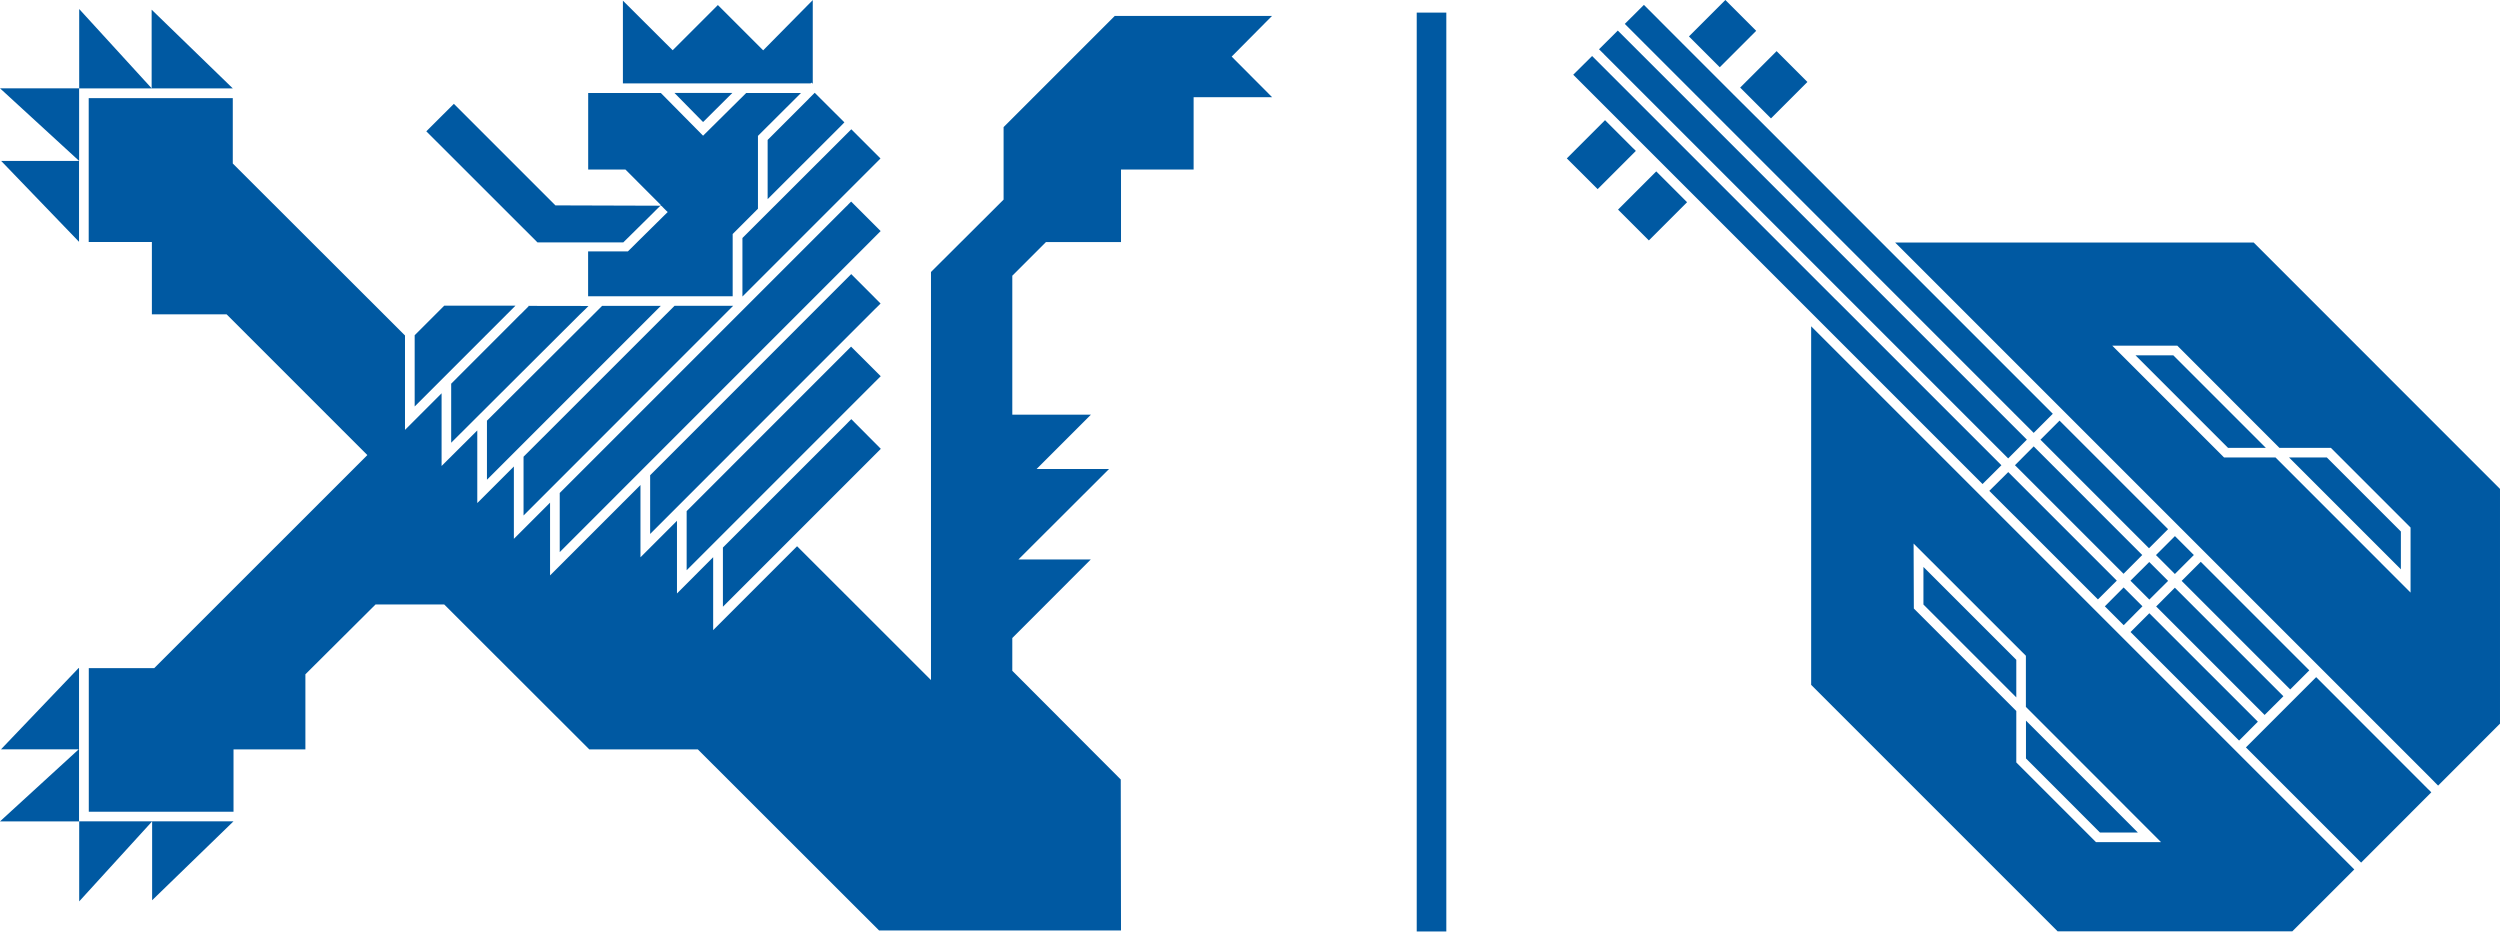 <?xml version="1.0" encoding="UTF-8"?>
<svg xmlns="http://www.w3.org/2000/svg" id="Ebene_1" viewBox="0 0 307.47 114.57">
  <defs>
    <style>
      .cls-1, .cls-2 {
        fill: #0059a2;
      }

      .cls-2 {
        fill-rule: evenodd;
      }
    </style>
  </defs>
  <g id="Gruppe_23">
    <rect id="Rechteck_13" class="cls-1" x="174.24" y="1.55" width="3.64" height="113.01"></rect>
    <path id="Pfad_120" class="cls-2" d="M74.05,37.62l-.65.65-.4.4-13.11,13.07v7.26l21.38-21.38h-7.22Z"></path>
    <path id="Pfad_121" class="cls-2" d="M90.08,11.43h-7.13l3.52,3.58,3.6-3.58Z"></path>
    <path id="Pfad_122" class="cls-2" d="M82.96,37.61l-18.57,18.56v7.23l25.78-25.79h-7.21Z"></path>
    <path id="Pfad_123" class="cls-2" d="M91.31,36.42v.05l.05-.05,16.55-16.55.38-.38-3.59-3.59-.38.38-.38.38-12.63,12.61v7.15Z"></path>
    <path id="Pfad_124" class="cls-2" d="M108.31,46.26l-3.64-3.63-.38.38-.38.38-19.46,19.47v7.27l23.12-23.12.75-.74Z"></path>
    <path id="Pfad_125" class="cls-2" d="M104.31,25.17l-.38.37-35.09,35.09v7.27l38.71-38.72.38-.38.38-.38-3.63-3.63-.38.38Z"></path>
    <path id="Pfad_126" class="cls-1" d="M137.11,1.95l-13.68,13.68v8.92l-8.93,8.9v50.19l-16.47-16.46-.37.37-.38.38-9.57,9.57v-8.97s-4.45,4.46-4.45,4.46v-8.94l-4.49,4.49v-8.89l-11.12,11.12v-8.95l-4.45,4.45v-8.9l-4.5,4.5v-8.93l-4.39,4.37v-8.94l-4.5,4.5v-11.61l-21.18-21.15v-8.04H10.91v17.69h7.77v8.9h9.19l17.31,17.31-26.21,26.2h-8.05v17.66h17.8v-7.66h8.84v-9.24l8.63-8.59h8.44s17.85,17.83,17.85,17.83h13.35l22.29,22.27h29.75l-.03-18.57-13.34-13.37v-4.03s9.65-9.66,9.65-9.66h-8.9l11.15-11.13h-8.91s6.68-6.68,6.68-6.68h-9.67v-17.09s4.14-4.14,4.14-4.14h9.23v-8.92h8.93v-8.9h9.65l-4.97-4.99,4.96-5h-19.31Z"></path>
    <path id="Pfad_127" class="cls-2" d="M62.33,38.66l1.07-1.07h-8.76l-3.64,3.64v8.76l11.33-11.33Z"></path>
    <path id="Pfad_128" class="cls-1" d="M9.74,10.86H0l9.73,8.93v-8.92h18.9L18.65,1.19v9.67L9.74,1.11v9.75Z"></path>
    <path id="Pfad_129" class="cls-2" d="M81.21,25.15h0l.02.02.05.06-.07.08h.14l.29.3.3.3.18.17-.43.42-3.28,3.24-.59.59-.6.59h-4.89v5.52h17.78v-7.66l3.11-3.11v-8.96l5.29-5.27h-6.74l-5.3,5.25-5.19-5.25h-8.94v9.41h4.58l4.29,4.3Z"></path>
    <path id="Pfad_130" class="cls-1" d="M.14,19.79l9.58,9.95v-9.95H.14Z"></path>
    <path id="Pfad_131" class="cls-2" d="M64,38.67l-8.51,8.52v7.26l15.82-15.77.55-.53.52-.52h-.77s-6.63-.01-6.63-.01l.04.04-.5.5-.52.52Z"></path>
    <path id="Pfad_132" class="cls-2" d="M107.95,55.58l.38-.38-3.63-3.65-.38.38-.37.38-15.04,15.03v7.28s18.65-18.65,18.65-18.65l.38-.38Z"></path>
    <path id="Pfad_133" class="cls-2" d="M107.92,37.71l.38-.38-3.61-3.62-.38.38-.38.38-23.97,23.98v7.22l27.58-27.59.38-.37Z"></path>
    <path id="Pfad_134" class="cls-1" d="M9.67,82.16L.12,92.16h9.56L0,101.02h9.74v9.84l8.97-9.84v9.7l10.01-9.71H9.72v-18.85h-.05Z"></path>
    <path id="Pfad_135" class="cls-2" d="M99.45,12.17l-5.04,5.04v7.28l8.69-8.68.38-.38.37-.38-3.62-3.61-.03-.03-.03.03-.35.35-.38.38Z"></path>
    <path id="Pfad_136" class="cls-1" d="M93.86,6.19l-5.57-5.57-5.56,5.56L76.61.08v10.18h23.08l.1-.1.1.1h.07V.01l-6.09,6.17Z"></path>
    <path id="Pfad_137" class="cls-2" d="M66.09,29.81h10.57l.08-.08,3.28-3.24.6-.6.6-.59-12.91-.04-12.49-12.49-3.39,3.38.42.42,13.25,13.24Z"></path>
    <path id="Pfad_138" class="cls-1" d="M200.88,18.26l-3.15-3.15-.33-.33-4.7,4.7,3.79,3.78,4.7-4.7-.31-.31Z"></path>
    <path id="Pfad_139" class="cls-1" d="M197.29,6.69h0l29.8,29.8.25.25,19.64,19.64,2.3-2.31-20.05-20.05-.42-.42-29.53-29.53-.31-.31-2.31,2.3.63.62Z"></path>
    <path id="Pfad_140" class="cls-1" d="M214.35,11.1l2.82,2.82.64.64,4.48-4.48-3.79-3.79-4.48,4.48.33.33Z"></path>
    <path id="Pfad_141" class="cls-1" d="M194.14,9.84l29.21,29.21.43.43.42.42,19.63,19.63,2.32-2.31-19.65-19.65-.42-.42-.43-.42-29.2-29.2-.64-.64-2.32,2.3.33.33.31.31Z"></path>
    <path id="Pfad_142" class="cls-1" d="M204.03,21.41l-.33-.33-4.7,4.7,3.79,3.79,4.7-4.7-.31-.31-3.15-3.15Z"></path>
    <path id="Pfad_143" class="cls-1" d="M212.2,0l-4.48,4.48.33.33.31.31,2.51,2.51.33.33.31.31,4.48-4.48-3.78-3.78Z"></path>
    <path id="Pfad_144" class="cls-1" d="M199.83,2.94l.31.31.31.31,29.2,29.2.42.43.42.42,19.63,19.63,2.35-2.35-19.63-19.63-.42-.42-.42-.42-15.03-15.04-3.79-3.77-2.52-2.52-3.77-3.77-4.09-4.1-.31-.31-.31-.31-2.35,2.34Z"></path>
    <path id="Pfad_145" class="cls-1" d="M247.98,81.15l-11.42-11.42v4.62l11.42,11.42v-4.62Z"></path>
    <path id="Pfad_146" class="cls-1" d="M262.93,102.39l-13.76-13.76v4.65l9.1,9.11h4.66Z"></path>
    <rect id="Rechteck_14" class="cls-1" x="257.14" y="50.14" width="3.32" height="18.88" transform="translate(33.67 200.45) rotate(-45)"></rect>
    <path id="Pfad_147" class="cls-1" d="M262.64,43.7l11.38,11.38h4.65l-11.38-11.38h-4.65Z"></path>
    <path id="Pfad_148" class="cls-1" d="M281.52,56.26l13.76,13.76v-4.65l-9.11-9.11h-4.65Z"></path>
    <path id="Pfad_149" class="cls-1" d="M244.66,60.37l13.36,13.35,2.32-2.31-13.35-13.35-2.33,2.31Z"></path>
    <path id="Pfad_150" class="cls-1" d="M263.5,74.57l-2.32-2.32-2.31,2.32,2.32,2.32,2.31-2.33Z"></path>
    <path id="Pfad_151" class="cls-1" d="M247.82,57.22l13.35,13.35,2.3-2.31-13.35-13.36-2.3,2.31Z"></path>
    <path id="Pfad_152" class="cls-1" d="M266.65,71.44l-2.32-2.32-2.31,2.3,2.32,2.32,2.31-2.3Z"></path>
    <path id="Pfad_153" class="cls-1" d="M280.83,85.63l-13.35-13.35-2.3,2.31,13.34,13.34,2.31-2.3Z"></path>
    <rect id="Rechteck_15" class="cls-1" x="265.83" y="66.62" width="3.3" height="3.29" transform="translate(30.08 209.13) rotate(-45)"></rect>
    <path id="Pfad_154" class="cls-1" d="M277.69,88.76l-13.35-13.34-2.31,2.31,13.35,13.35,2.31-2.32Z"></path>
    <rect id="Rechteck_16" class="cls-1" x="274.51" y="67.5" width="3.32" height="18.88" transform="translate(26.48 217.82) rotate(-45)"></rect>
    <path id="Pfad_155" class="cls-1" d="M259.78,42.51h8l12.56,12.57h6.33l9.8,9.8v8l-16.61-16.62h-6.33l-13.74-13.74ZM233.09,29.84l.59.59,65.34,65.34h0s.42.43.42.43l.42.42,7.61-7.62v-28.87l-30.12-30.13-.17-.17h-44.09Z"></path>
    <path id="Pfad_156" class="cls-1" d="M298.6,97.03l-.31-.31-.1-.1-13.33-13.34-8.64,8.64,13.33,13.33.12.12.31.31.31.31h0l.1.1,8.63-8.64-.09-.1-.32-.31Z"></path>
    <path id="Pfad_157" class="cls-1" d="M247.98,93.77v-6.33l-12.6-12.6-.03-7.99,13.81,13.8v6.29l16.62,16.63h-8l-9.8-9.8ZM222.76,84.24l30.3,30.3h28.87l7.62-7.61-.42-.42-.43-.43-64.76-64.76-.59-.59-.6-.6v44.11Z"></path>
  </g>
</svg>
